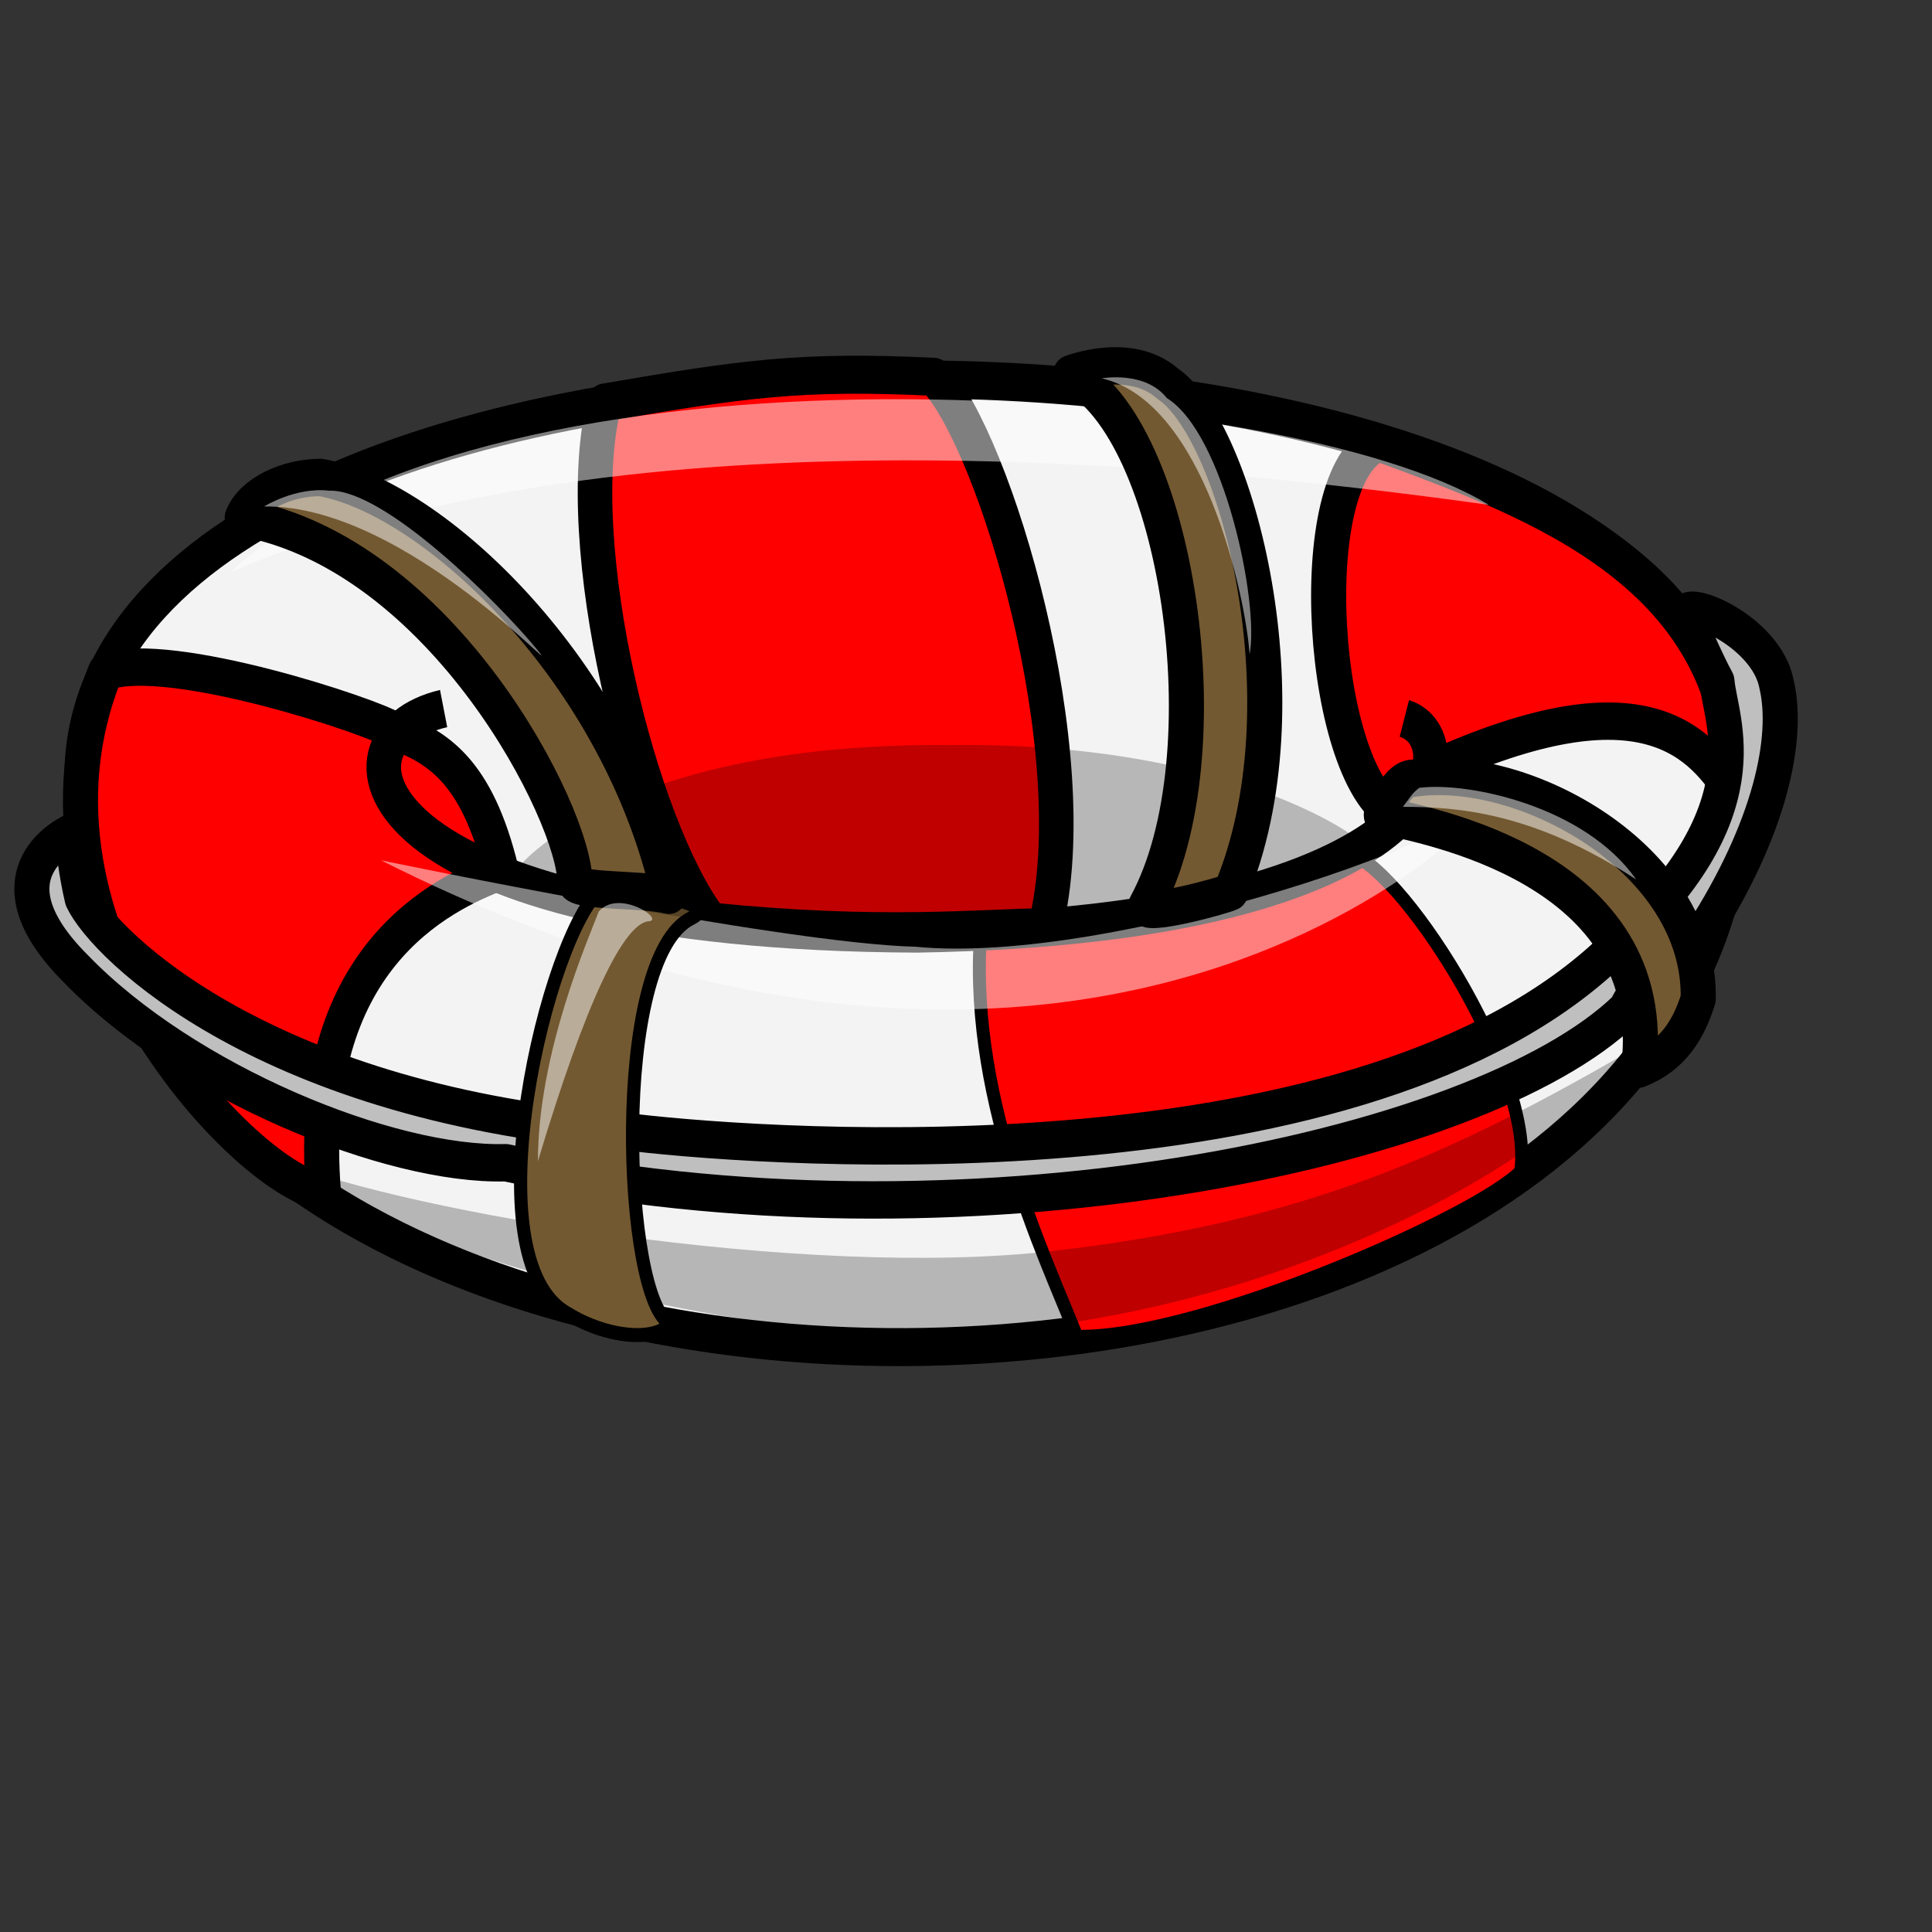 <?xml version="1.0" encoding="UTF-8" standalone="no"?>
<!DOCTYPE svg PUBLIC "-//W3C//DTD SVG 20010904//EN"
"http://www.w3.org/TR/2001/REC-SVG-20010904/DTD/svg10.dtd">
<!-- Created with Sodipodi ("http://www.sodipodi.com/") -->
<svg
   id="svg548"
   sodipodi:version="0.32"
   width="400pt"
   height="400pt"
   sodipodi:docbase="/var/www/html/svg_gallery/svg/misc"
   sodipodi:docname="help.svg"
   xmlns="http://www.w3.org/2000/svg"
   xmlns:sodipodi="http://sodipodi.sourceforge.net/DTD/sodipodi-0.dtd"
   xmlns:inkscape="http://www.inkscape.org/namespaces/inkscape"
   xmlns:xlink="http://www.w3.org/1999/xlink"
   inkscape:version="0.38.1">
  <rect width="100%" height="100%" fill="#333333" stroke="none"/>
  <defs
     id="defs550" />
  <sodipodi:namedview
     id="base"
     showgrid="true"
     inkscape:zoom="0.90750000"
     inkscape:cx="200.00000"
     inkscape:cy="200.00000"
     inkscape:window-width="640"
     inkscape:window-height="500"
     inkscape:window-x="0"
     inkscape:window-y="24" />
  <g
     id="g844">
    <path
       style="fill:#f3f3f3;fill-rule:evenodd;stroke:black;stroke-opacity:1;stroke-width:8.893;stroke-linejoin:round;stroke-linecap:butt;fill-opacity:1;stroke-dasharray:none;"
       d="M 35.613 215.946 C 33.355 394.858 461.27 392.313 462.117 215.098 C 460.422 91.301 35.613 92.149 35.613 215.946 z "
       id="path1065"
       sodipodi:nodetypes="ccc"
       transform="matrix(1.072,0,0,1.18,-15.66,-40.026)" />
    <path
       style="fill:#ff0000;fill-rule:evenodd;stroke:black;stroke-opacity:1;stroke-width:3.335;stroke-linejoin:bevel;stroke-linecap:butt;fill-opacity:1;stroke-dasharray:none;"
       d="M 267.398 249.406 C 263.062 289.041 283.531 327.37 291.957 346.699 C 323.33 347.22 395.057 318.523 406.195 308.04 C 409.945 284.56 374 234.893 361.552 233.582 C 336.702 246.007 289.718 249.071 267.398 249.406 z "
       id="path1068"
       sodipodi:nodetypes="ccccc"
       transform="matrix(1.072,0,0,1.18,-15.66,-40.026)" />
    <path
       style="fill:#ff0000;fill-rule:evenodd;stroke:black;stroke-opacity:1;stroke-width:8.893;stroke-linejoin:round;stroke-linecap:butt;fill-opacity:1;stroke-dasharray:none;"
       d="M 170.273 128.089 C 161.101 160.846 179.378 227.897 197.722 249.517 C 241.503 253.548 266.806 250.99 283.766 250.825 C 294.904 210.206 270.865 137.147 255.141 122.078 C 220.962 120.557 205.875 122.526 170.273 128.089 z "
       id="path1067"
       sodipodi:nodetypes="ccccc"
       transform="matrix(1.072,0,0,1.18,-15.66,-40.026)" />
    <path
       style="fill:#ff0000;fill-rule:evenodd;stroke:black;stroke-opacity:1;stroke-width:9.883;stroke-linejoin:round;stroke-linecap:butt;fill-opacity:1;stroke-dasharray:none;"
       d="M 23.341 180.142 C 41.495 174.091 99.415 192.245 104.602 195.703 C 116.705 200.025 127.943 206.077 134.859 232.876 C 117.569 238.927 79.532 256.217 84.719 317.595 C 64.836 315.866 -6.051 248.437 23.341 180.142 z "
       id="path1069"
       sodipodi:nodetypes="ccccc"
       transform="matrix(0.98,0,0,1.044,6.239,-2.631)" />
    <path
       style="fill:#ff0000;fill-rule:evenodd;stroke:black;stroke-opacity:1;stroke-width:9.883;stroke-linejoin:round;stroke-linecap:butt;fill-opacity:1;stroke-dasharray:none;"
       d="M 482.34 212.993 C 472.831 199.161 457.31 180.142 396.796 206.077 C 396.924 202.988 393.835 215.733 387.287 218.18 C 365.674 209.535 359.623 127.391 382.1 119.611 C 427.053 135.171 483.205 154.208 482.34 212.993 z "
       id="path1070"
       sodipodi:nodetypes="ccccc"
       transform="matrix(0.98,0,0,1.044,6.239,-2.631)" />
    <path
       style="fill:none;fill-rule:evenodd;stroke:black;stroke-opacity:1;stroke-width:8.893;stroke-linejoin:round;stroke-linecap:butt;fill-opacity:1;stroke-dasharray:none;"
       d="M 128.844 199.68 C 95.893 206.694 106.834 251.835 250.826 252.333 C 388.921 250.212 392.626 206.579 376.247 201.993 "
       id="path1066"
       sodipodi:nodetypes="ccc"
       transform="matrix(1.072,0,0,1.18,-15.66,-40.026)" />
    <path
       style="fill:#bfbfbf;fill-rule:evenodd;stroke:black;stroke-opacity:1;stroke-width:9.883;stroke-linejoin:round;stroke-linecap:butt;fill-opacity:1;stroke-dasharray:none;"
       d="M 14.142 222.461 C 14.142 222.461 -12.374 233.067 15.026 258.699 C 45.962 288.752 103.414 310.849 136.118 309.965 C 263.397 335.598 410.122 307.313 451.665 269.306 C 456.968 258.7 453.432 278.145 472.878 249.86 C 492.323 221.576 497.592 197.712 494.091 183.57 C 491.367 169.466 468.458 160.588 468.458 165.008 C 468.458 165.008 474.646 178.266 477.28 182.686 C 478.181 193.293 491.44 217.157 448.129 253.396 C 378.302 317.036 213.016 306.429 172.358 302.01 C 68.943 294.939 22.981 252.512 16.794 240.138 C 15.026 233.067 14.142 225.996 14.142 222.461 z "
       id="path1076"
       sodipodi:nodetypes="cccccccccccc"
       transform="matrix(0.98,0,0,1.044,6.239,-2.631)" />
    <path
       style="fill:#000000;fill-rule:evenodd;stroke:none;stroke-opacity:1;stroke-width:1pt;stroke-linejoin:miter;stroke-linecap:butt;fill-opacity:0.25;"
       d="M 77.782 320.572 C 116.673 349.74 212.132 370.952 265.165 368.302 C 360.625 362.998 436.638 314.384 450.78 289.635 C 400.399 318.804 359.741 337.366 290.798 345.321 C 221.855 353.276 113.137 334.713 77.782 320.572 z "
       id="path1077"
       sodipodi:nodetypes="ccccc" />
    <path
       style="fill:#ffffff;fill-rule:evenodd;stroke:none;stroke-opacity:1;stroke-width:1pt;stroke-linejoin:miter;stroke-linecap:butt;fill-opacity:0.496;"
       d="M 105.182 237.487 C 105.182 237.487 215.668 260.467 252.791 261.352 C 306.707 266.654 414.541 229.532 412.774 217.157 C 425.148 212.738 313.779 342.669 105.182 237.487 z "
       id="path1079"
       sodipodi:nodetypes="cccc" />
    <path
       style="fill:#735931;fill-rule:evenodd;stroke:black;stroke-opacity:1;stroke-width:3.706;stroke-linejoin:miter;stroke-linecap:butt;fill-opacity:1;stroke-dasharray:none;"
       d="M 182.5 352.5 C 169.242 347.197 165.277 255.518 188.536 245.214 C 198.536 240.214 163.081 237.5 163.081 237.5 C 148.055 248.99 125.555 335.947 153.75 350 C 164.268 356.098 178.081 357.5 182.5 352.5 z "
       id="path1071"
       sodipodi:nodetypes="ccccc"
       transform="matrix(0.98,0,0,1.044,6.239,-2.631)" />
    <path
       style="fill:#735931;fill-rule:evenodd;stroke:black;stroke-opacity:1;stroke-width:9.883;stroke-linejoin:round;stroke-linecap:butt;fill-opacity:1;stroke-dasharray:none;"
       d="M 382.722 218.041 C 394.213 220.693 462.271 231.3 455.2 285.217 C 464.923 281.681 469.343 274.61 471.994 266.655 C 472.877 229.532 422.496 203.899 391.561 208.318 C 386.257 208.318 382.722 219.809 382.722 218.041 z "
       id="path1072"
       sodipodi:nodetypes="ccccc"
       transform="matrix(0.98,0,0,1.044,6.239,-2.631)" />
    <path
       style="fill:#000000;fill-rule:evenodd;stroke:none;stroke-opacity:1;stroke-width:1pt;stroke-linejoin:miter;stroke-linecap:butt;fill-opacity:0.247;"
       d="M 144.073 238.37 C 144.073 238.37 172.358 204.783 262.513 205.667 C 338.527 204.783 372.999 230.415 372.999 230.415 C 357.089 247.209 188.268 272.842 144.073 238.37 z "
       id="path1078"
       sodipodi:nodetypes="cccc" />
    <path
       style="fill:#ffffff;fill-rule:evenodd;stroke:none;stroke-opacity:1;stroke-width:1pt;stroke-linejoin:miter;stroke-linecap:butt;fill-opacity:0.498;"
       d="M 63.64 157.937 C 167.938 112.858 322.617 127.001 411.006 139.375 C 354.437 104.904 137.002 89.878 63.64 157.937 z "
       id="path1080"
       sodipodi:nodetypes="ccc" />
    <path
       style="fill:#735931;fill-rule:evenodd;stroke:black;stroke-opacity:1;stroke-width:9.883;stroke-linejoin:round;stroke-linecap:butt;fill-opacity:1;stroke-dasharray:none;"
       d="M 295.217 101.368 C 325.269 115.51 339.411 202.131 316.43 241.906 C 314.662 245.441 338.527 239.254 340.295 238.371 C 362.392 188.873 342.063 116.394 322.618 104.02 C 312.011 95.181 295.217 101.368 295.217 101.368 z "
       id="path1073"
       sodipodi:nodetypes="ccccc"
       transform="matrix(0.98,0,0,1.044,6.239,-2.631)" />
    <path
       style="fill:#735931;fill-rule:evenodd;stroke:black;stroke-opacity:1;stroke-width:9.883;stroke-linejoin:round;stroke-linecap:butt;fill-opacity:1;stroke-dasharray:none;"
       d="M 61.872 139.375 C 118.441 149.098 155.564 218.041 155.564 235.719 C 155.564 238.37 175.009 237.487 182.081 239.255 C 167.938 180.034 115.789 134.072 83.969 128.769 C 74.246 128.769 64.523 133.188 61.872 139.375 z "
       id="path1074"
       sodipodi:nodetypes="ccccc"
       transform="matrix(0.98,0,0,1.044,6.239,-2.631)" />
    <path
       style="fill:#ffffff;fill-rule:evenodd;stroke:none;stroke-opacity:1;stroke-width:1pt;stroke-linejoin:miter;stroke-linecap:butt;fill-opacity:0.498;"
       d="M 165.286 251.629 C 162.635 258.7 148.492 290.519 148.492 320.572 C 161.75 276.377 172.357 254.28 179.428 254.28 C 182.964 253.396 170.589 245.441 165.286 251.629 z "
       id="path1083"
       sodipodi:nodetypes="cccc" />
    <path
       style="fill:#ffffff;fill-rule:evenodd;stroke:none;stroke-opacity:1;stroke-width:1pt;stroke-linejoin:miter;stroke-linecap:butt;fill-opacity:0.498;"
       d="M 387.277 222.731 C 389.453 219.944 389.522 219.265 391.764 217.497 C 405.023 215.729 437.523 222.46 451.665 242.789 C 423.381 224.229 402.303 222.731 387.277 222.731 z "
       id="path1084"
       sodipodi:nodetypes="cccc" />
    <path
       style="fill:#ffffff;fill-rule:evenodd;stroke:none;stroke-opacity:1;stroke-width:1pt;stroke-linejoin:miter;stroke-linecap:butt;fill-opacity:0.498;"
       d="M 304.149 104.443 C 304.149 104.443 316.119 102.267 322.104 109.884 C 337.883 119.678 347.676 166.47 344.956 180.617 C 343.868 164.838 332.441 110.973 304.149 104.443 z "
       id="path1085"
       sodipodi:nodetypes="cccc" />
    <path
       style="fill:#ffffff;fill-rule:evenodd;stroke:none;stroke-opacity:1;stroke-width:1pt;stroke-linejoin:miter;stroke-linecap:butt;fill-opacity:0.498;"
       d="M 72.909 139.81 C 72.909 139.81 81.614 134.369 90.864 135.457 C 106.098 134.913 137.656 166.47 147.994 178.985 C 158.331 191.499 112.628 139.266 72.909 139.81 z "
       id="path1086"
       sodipodi:nodetypes="cccc" />
  </g>

  <rdf:RDF 
   xmlns="http://web.resource.org/cc/"
   xmlns:dc="http://purl.org/dc/elements/1.1/"
   xmlns:rdf="http://www.w3.org/1999/02/22-rdf-syntax-ns#">
  <Work rdf:about="">
    <dc:title>Clipart by Nicu Buculei - nosmoke</dc:title>
    <dc:rights>
       <Agent>
         <dc:title>Nicu Buculei</dc:title>
       </Agent>
    </dc:rights>
    <dc:type rdf:resource="http://purl.org/dc/dcmitype/StillImage" />
    <license rdf:resource="http://web.resource.org/cc/PublicDomain" />
  </Work>
   
  <License rdf:about="http://web.resource.org/cc/PublicDomain">
     <permits rdf:resource="http://web.resource.org/cc/Reproduction" />
     <permits rdf:resource="http://web.resource.org/cc/Distribution" />
     <permits rdf:resource="http://web.resource.org/cc/DerivativeWorks" />
  </License>

</rdf:RDF>
</svg>
